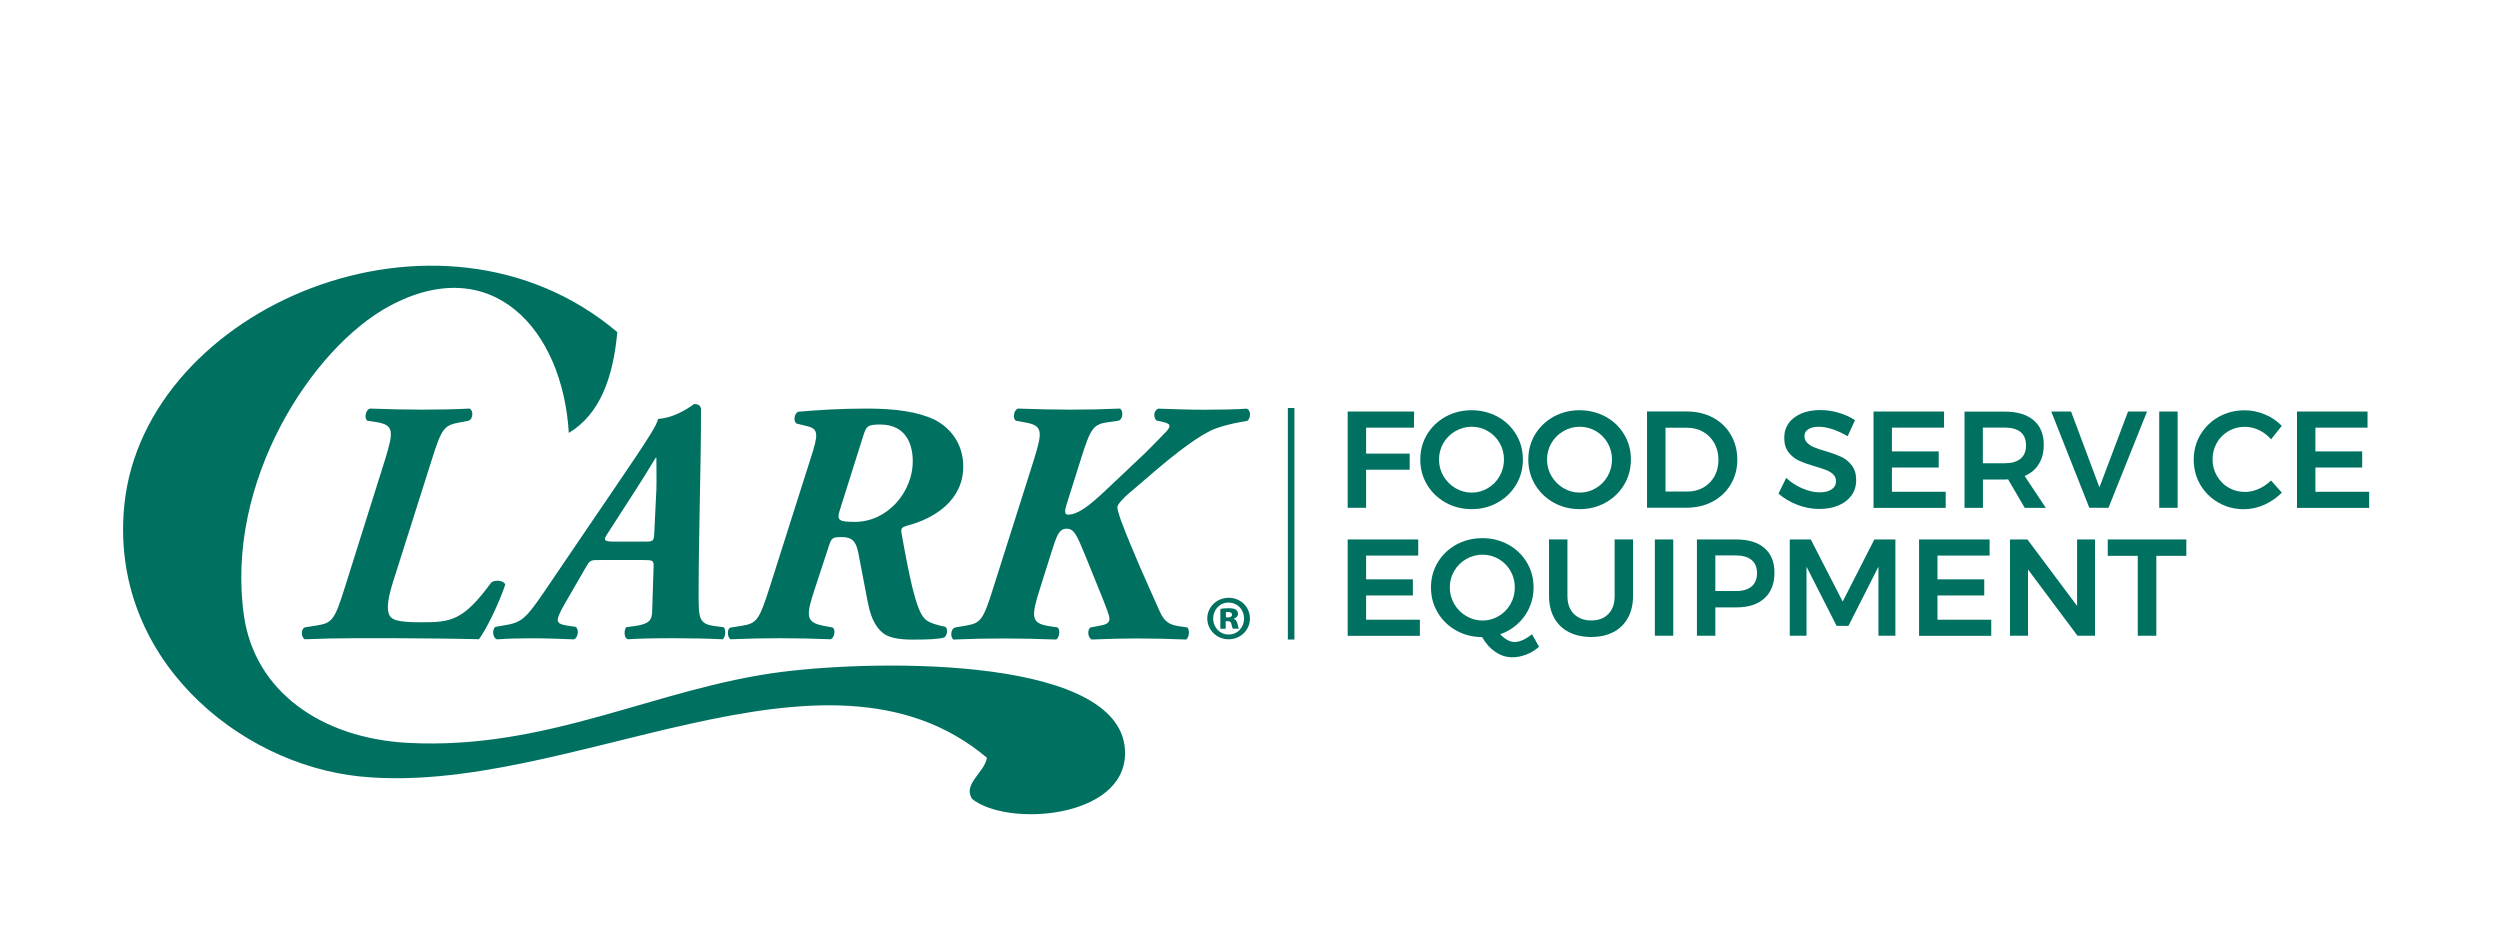<svg width="256" height="96" viewBox="0 0 256 96" fill="none" xmlns="http://www.w3.org/2000/svg">
<path d="M80.033 68.805C90.262 67.5 115.383 67.231 115.206 77.216C115.097 83.816 103.167 84.709 99.531 81.804C98.579 80.263 100.802 79.144 101.063 77.594C84.403 63.577 58.145 81.686 36.83 79.506C24.404 78.234 11.086 67.289 12.744 51.596C14.882 31.44 45.004 18.618 63.213 34.008C62.784 38.689 61.428 42.419 58.246 44.33C57.606 33.655 50.333 25.724 39.894 31.331C31.947 35.599 23.006 49.348 24.985 63.071C26.087 70.75 32.856 75.608 41.805 76.071C56.142 76.82 67.195 70.447 80.033 68.805Z" fill="#007161"/>
<path d="M40.273 59.502C39.742 61.169 39.599 62.196 39.81 62.836C40.02 63.475 40.66 63.72 43.076 63.72C46.166 63.72 47.403 63.61 50.316 59.636C50.703 59.35 51.553 59.426 51.739 59.847C51.175 61.623 49.785 64.494 49.045 65.454C47.942 65.42 46.528 65.42 45.004 65.387C43.514 65.387 41.914 65.353 40.466 65.353H36.383C34.683 65.353 33.083 65.387 31.206 65.462C30.819 65.252 30.776 64.359 31.273 64.225L32.443 64.048C33.967 63.795 34.253 63.551 35.28 60.251L39.431 47.058C40.315 44.187 40.357 43.514 38.547 43.227L37.629 43.084C37.276 42.874 37.419 41.981 37.873 41.838C39.717 41.906 41.561 41.948 43.261 41.948C44.962 41.948 46.561 41.914 48.085 41.838C48.514 42.049 48.439 42.941 47.975 43.084L47.058 43.261C45.534 43.547 45.248 43.758 44.221 47.058L40.273 59.502Z" fill="#007161"/>
<path d="M61.572 57.346C60.511 57.346 60.435 57.313 60.014 58.053L57.817 61.85C57.211 62.911 57.11 63.273 57.11 63.484C57.11 63.77 57.362 63.947 57.994 64.048L58.953 64.191C59.307 64.435 59.206 65.294 58.776 65.471C57 65.403 55.872 65.361 54.306 65.361C53.069 65.361 51.89 65.395 50.897 65.471C50.4 65.294 50.4 64.444 50.72 64.191L51.57 64.048C53.347 63.762 53.767 63.442 55.578 60.815C58.734 56.134 61.959 51.453 65.116 46.763C66.219 45.096 67.246 43.572 67.389 42.899C69.375 42.756 71.042 41.375 71.076 41.375H71.143C71.497 41.375 71.783 41.552 71.783 41.939C71.783 48.22 71.539 54.534 71.539 60.815C71.539 63.299 71.539 63.905 73.24 64.115L74.09 64.225C74.376 64.435 74.3 65.328 73.98 65.462C72.667 65.395 70.756 65.353 68.98 65.353C66.993 65.353 65.394 65.387 64.299 65.462C63.836 65.319 63.912 64.469 64.122 64.225L64.939 64.115C66.572 63.905 66.749 63.442 66.782 62.591L66.926 58.087C66.959 57.38 66.892 57.346 65.789 57.346H61.572ZM66.075 55.46C66.926 55.46 66.959 55.393 67.001 54.501L67.212 50.139C67.246 49.079 67.212 47.546 67.212 46.873H67.144C66.614 47.723 65.941 48.86 65.09 50.173L62.186 54.677C61.757 55.317 61.866 55.46 62.859 55.46H66.075Z" fill="#007161"/>
<path d="M83.03 46.873C83.813 44.465 83.813 43.926 82.677 43.648L81.54 43.362C81.22 43.076 81.33 42.335 81.751 42.158C83.847 41.981 86.044 41.838 88.772 41.838C91.676 41.838 93.983 42.158 95.692 42.975C97.325 43.791 98.638 45.458 98.638 47.765C98.638 51.276 95.624 53.12 92.888 53.827C92.249 54.004 92.249 54.214 92.324 54.644C93.141 59.224 93.814 62.448 94.665 63.332C95.128 63.829 96.121 64.04 96.794 64.183C97.114 64.427 97.005 65.033 96.685 65.286C95.978 65.462 94.951 65.496 93.419 65.496C92.139 65.496 91.188 65.319 90.615 64.966C89.908 64.503 89.235 63.619 88.873 61.733L87.879 56.555C87.627 55.351 87.206 54.997 86.145 54.997C85.261 54.997 85.152 55.107 84.908 55.814L83.451 60.251C82.492 63.122 82.525 63.728 84.335 64.082L85.261 64.258C85.581 64.435 85.472 65.252 85.084 65.462C83.35 65.395 81.574 65.353 79.873 65.353C78.173 65.353 76.573 65.387 74.805 65.462C74.452 65.252 74.418 64.326 74.839 64.258L75.942 64.082C77.466 63.837 77.718 63.551 78.779 60.251L83.03 46.873ZM90.127 43.471C88.78 43.471 88.704 43.682 88.393 44.642L85.985 52.27C85.665 53.297 85.918 53.44 87.543 53.44C90.91 53.44 93.469 50.35 93.469 47.235C93.461 45.391 92.712 43.471 90.127 43.471Z" fill="#007161"/>
<path d="M105.878 47.058C106.762 44.187 106.796 43.581 104.994 43.261L104.035 43.084C103.681 42.874 103.782 42.057 104.211 41.838C106.165 41.906 107.932 41.948 109.641 41.948C111.342 41.948 112.941 41.914 114.676 41.838C115.063 42.049 114.996 42.941 114.533 43.084L113.506 43.227C111.982 43.438 111.696 43.758 110.668 47.058L109.212 51.672C109.002 52.345 109.002 52.699 109.355 52.699C110.416 52.699 111.595 51.705 112.908 50.502L117.235 46.418C117.487 46.166 119.079 44.574 119.365 44.254C119.651 43.968 119.752 43.758 119.752 43.615C119.752 43.438 119.575 43.328 119.146 43.227L118.405 43.05C118.119 42.764 118.085 42.057 118.616 41.846C120.602 41.914 121.806 41.956 123.33 41.956C125.174 41.956 126.63 41.922 127.657 41.846C128.12 41.99 128.086 42.84 127.724 43.093C126.765 43.269 125.805 43.413 124.492 43.876C122.934 44.44 120.375 46.427 118.178 48.312L115.728 50.409C115.122 50.906 114.415 51.647 114.415 51.933C114.415 52.143 114.558 52.64 114.768 53.246C115.972 56.437 117.395 59.561 118.776 62.65C119.239 63.678 119.769 63.964 120.619 64.107L121.579 64.25C121.865 64.536 121.756 65.277 121.469 65.488C119.836 65.42 118.169 65.378 116.503 65.378C114.979 65.378 113.489 65.412 111.788 65.488C111.367 65.277 111.325 64.461 111.679 64.25L112.773 64.04C113.59 63.897 113.699 63.543 113.556 63.046C113.379 62.373 112.529 60.352 112.276 59.712L111.14 56.908C110.29 54.854 110.003 54.139 109.229 54.139C108.412 54.139 108.202 54.888 107.663 56.555L106.493 60.276C105.575 63.147 105.575 63.821 107.377 64.107L108.294 64.25C108.581 64.461 108.505 65.277 108.151 65.488C106.24 65.42 104.43 65.378 102.721 65.378C101.021 65.378 99.421 65.412 97.645 65.488C97.291 65.277 97.325 64.385 97.822 64.25L98.849 64.073C100.373 63.821 100.659 63.577 101.686 60.276L105.878 47.058Z" fill="#007161"/>
<path d="M132.548 41.779H131.875V65.488H132.548V41.779Z" fill="#007161"/>
<path d="M138.003 42.141H144.806L144.789 43.791H139.889V46.452H144.351V48.102H139.889V52H138.003V42.141Z" fill="#007161"/>
<path d="M153.359 42.672C154.159 43.109 154.79 43.715 155.253 44.49C155.716 45.256 155.943 46.115 155.943 47.058C155.943 48.001 155.716 48.851 155.253 49.626C154.79 50.4 154.159 51.015 153.359 51.461C152.559 51.916 151.667 52.135 150.69 52.135C149.714 52.135 148.821 51.907 148.022 51.461C147.222 51.007 146.59 50.4 146.127 49.626C145.664 48.851 145.437 47.992 145.437 47.058C145.437 46.115 145.664 45.265 146.127 44.49C146.59 43.724 147.222 43.118 148.022 42.672C148.821 42.234 149.714 42.006 150.69 42.006C151.667 42.015 152.559 42.234 153.359 42.672ZM149.04 44.145C148.527 44.44 148.114 44.844 147.811 45.357C147.508 45.871 147.356 46.435 147.356 47.058C147.356 47.681 147.508 48.245 147.811 48.759C148.114 49.272 148.527 49.685 149.04 49.988C149.554 50.291 150.109 50.442 150.707 50.442C151.296 50.442 151.844 50.291 152.357 49.988C152.862 49.685 153.266 49.281 153.561 48.759C153.856 48.237 154.007 47.672 154.007 47.058C154.007 46.435 153.856 45.871 153.561 45.357C153.266 44.844 152.862 44.44 152.357 44.145C151.852 43.85 151.296 43.699 150.707 43.699C150.118 43.699 149.562 43.85 149.04 44.145Z" fill="#007161"/>
<path d="M164.421 42.672C165.221 43.109 165.852 43.715 166.315 44.49C166.778 45.256 167.005 46.115 167.005 47.058C167.005 48.001 166.778 48.851 166.315 49.626C165.852 50.4 165.221 51.015 164.421 51.461C163.621 51.916 162.729 52.135 161.752 52.135C160.776 52.135 159.883 51.907 159.084 51.461C158.284 51.007 157.652 50.4 157.189 49.626C156.726 48.851 156.499 47.992 156.499 47.058C156.499 46.115 156.726 45.265 157.189 44.49C157.652 43.724 158.284 43.118 159.084 42.672C159.883 42.234 160.776 42.006 161.752 42.006C162.72 42.015 163.613 42.234 164.421 42.672ZM160.102 44.145C159.589 44.44 159.176 44.844 158.873 45.357C158.57 45.871 158.418 46.435 158.418 47.058C158.418 47.681 158.57 48.245 158.873 48.759C159.176 49.272 159.589 49.685 160.102 49.988C160.616 50.291 161.171 50.442 161.769 50.442C162.358 50.442 162.906 50.291 163.419 49.988C163.924 49.685 164.328 49.281 164.623 48.759C164.918 48.237 165.069 47.672 165.069 47.058C165.069 46.435 164.918 45.871 164.623 45.357C164.328 44.844 163.924 44.44 163.419 44.145C162.914 43.85 162.358 43.699 161.769 43.699C161.171 43.699 160.616 43.85 160.102 44.145Z" fill="#007161"/>
<path d="M175.407 42.764C176.19 43.185 176.796 43.766 177.234 44.515C177.672 45.265 177.899 46.115 177.899 47.066C177.899 48.018 177.672 48.86 177.225 49.609C176.779 50.358 176.165 50.939 175.373 51.36C174.582 51.781 173.69 51.992 172.679 51.992H168.655V42.133H172.755C173.748 42.141 174.632 42.352 175.407 42.764ZM174.43 49.92C174.91 49.643 175.289 49.255 175.567 48.767C175.836 48.27 175.971 47.715 175.971 47.083C175.971 46.452 175.828 45.888 175.55 45.383C175.272 44.877 174.877 44.49 174.388 44.212C173.9 43.934 173.344 43.8 172.73 43.8H170.549V50.333H172.806C173.403 50.333 173.951 50.198 174.43 49.92Z" fill="#007161"/>
<path d="M187.647 43.951C187.117 43.783 186.646 43.699 186.242 43.699C185.787 43.699 185.433 43.783 185.172 43.951C184.911 44.12 184.777 44.355 184.777 44.658C184.777 44.928 184.869 45.155 185.055 45.34C185.24 45.526 185.467 45.677 185.745 45.795C186.023 45.913 186.401 46.039 186.881 46.182C187.546 46.376 188.094 46.578 188.523 46.772C188.952 46.965 189.314 47.26 189.617 47.647C189.92 48.035 190.072 48.54 190.072 49.171C190.072 49.769 189.912 50.299 189.584 50.746C189.255 51.192 188.818 51.529 188.245 51.764C187.673 52 187.024 52.118 186.292 52.118C185.526 52.118 184.768 51.975 184.036 51.689C183.303 51.402 182.664 51.023 182.116 50.544L182.908 48.935C183.404 49.398 183.96 49.761 184.583 50.022C185.206 50.283 185.779 50.417 186.317 50.417C186.839 50.417 187.26 50.316 187.555 50.114C187.858 49.912 188.009 49.634 188.009 49.289C188.009 49.011 187.917 48.776 187.732 48.59C187.546 48.405 187.319 48.262 187.033 48.144C186.755 48.035 186.368 47.908 185.88 47.765C185.214 47.572 184.667 47.378 184.246 47.184C183.825 46.999 183.463 46.713 183.16 46.334C182.857 45.955 182.706 45.45 182.706 44.835C182.706 44.263 182.857 43.766 183.16 43.337C183.463 42.907 183.901 42.579 184.457 42.343C185.012 42.108 185.661 41.99 186.393 41.99C187.033 41.99 187.664 42.082 188.287 42.267C188.91 42.453 189.466 42.705 189.954 43.025L189.196 44.675C188.691 44.364 188.169 44.128 187.647 43.951Z" fill="#007161"/>
<path d="M191.848 42.141H199.071V43.791H193.734V46.224H198.524V47.874H193.734V50.358H199.24V52.008H191.848V42.141Z" fill="#007161"/>
<path d="M207.33 52L205.63 49.087C205.554 49.095 205.436 49.104 205.276 49.104H203.053V52.008H201.168V42.149H205.284C206.564 42.149 207.549 42.444 208.239 43.033C208.938 43.623 209.283 44.465 209.283 45.542C209.283 46.309 209.115 46.974 208.778 47.512C208.45 48.06 207.961 48.464 207.322 48.742L209.494 52.008H207.33V52ZM203.045 47.437H205.268C205.983 47.437 206.522 47.285 206.901 46.974C207.28 46.662 207.465 46.208 207.465 45.593C207.465 44.995 207.28 44.541 206.901 44.237C206.522 43.934 205.983 43.783 205.268 43.783H203.045V47.437Z" fill="#007161"/>
<path d="M210.049 42.141H212.078L214.982 49.904L217.912 42.141H219.857L215.908 52H213.947L210.049 42.141Z" fill="#007161"/>
<path d="M221.103 42.141H222.989V52H221.103V42.141Z" fill="#007161"/>
<path d="M231.323 44.044C230.851 43.817 230.363 43.707 229.875 43.707C229.26 43.707 228.705 43.85 228.199 44.145C227.694 44.44 227.29 44.835 227.004 45.349C226.709 45.862 226.566 46.418 226.566 47.033C226.566 47.647 226.709 48.203 227.004 48.717C227.299 49.23 227.694 49.634 228.199 49.929C228.705 50.224 229.26 50.375 229.875 50.375C230.346 50.375 230.818 50.274 231.289 50.064C231.76 49.853 232.181 49.567 232.552 49.205L233.663 50.443C233.15 50.965 232.543 51.386 231.862 51.689C231.18 51.992 230.481 52.143 229.774 52.143C228.822 52.143 227.955 51.916 227.172 51.47C226.381 51.015 225.766 50.409 225.312 49.634C224.857 48.86 224.638 48.001 224.638 47.066C224.638 46.123 224.866 45.273 225.329 44.499C225.792 43.732 226.415 43.126 227.206 42.68C227.997 42.242 228.881 42.015 229.849 42.015C230.557 42.015 231.247 42.158 231.92 42.436C232.594 42.714 233.175 43.109 233.655 43.606L232.56 44.987C232.207 44.583 231.794 44.263 231.323 44.044Z" fill="#007161"/>
<path d="M235.212 42.141H242.435V43.791H237.098V46.224H241.888V47.874H237.098V50.358H242.604V52.008H235.212V42.141Z" fill="#007161"/>
<path d="M138.003 55.241H145.227V56.892H139.889V59.325H144.679V60.975H139.889V63.459H145.395V65.109H138.003V55.241Z" fill="#007161"/>
<path d="M157.602 66.228C157.223 66.565 156.794 66.835 156.305 67.02C155.817 67.213 155.337 67.306 154.866 67.306C154.243 67.306 153.67 67.121 153.132 66.759C152.593 66.397 152.138 65.892 151.768 65.235C150.791 65.235 149.907 65.008 149.108 64.561C148.308 64.107 147.676 63.501 147.222 62.726C146.759 61.952 146.531 61.093 146.531 60.158C146.531 59.224 146.759 58.365 147.222 57.59C147.685 56.824 148.316 56.218 149.116 55.772C149.916 55.334 150.808 55.107 151.785 55.107C152.761 55.107 153.654 55.326 154.453 55.772C155.253 56.21 155.884 56.816 156.347 57.59C156.811 58.356 157.038 59.215 157.038 60.158C157.038 60.891 156.895 61.581 156.608 62.221C156.322 62.869 155.918 63.425 155.405 63.888C154.891 64.359 154.293 64.713 153.62 64.949C154.117 65.471 154.613 65.74 155.102 65.74C155.607 65.74 156.196 65.479 156.878 64.949L157.602 66.228ZM148.922 61.859C149.225 62.373 149.638 62.785 150.151 63.088C150.665 63.391 151.221 63.543 151.818 63.543C152.408 63.543 152.955 63.391 153.468 63.088C153.973 62.785 154.378 62.381 154.672 61.859C154.967 61.345 155.118 60.773 155.118 60.158C155.118 59.544 154.967 58.971 154.672 58.458C154.378 57.944 153.973 57.54 153.468 57.245C152.963 56.95 152.408 56.799 151.818 56.799C151.221 56.799 150.657 56.95 150.143 57.245C149.63 57.54 149.217 57.944 148.914 58.458C148.611 58.971 148.459 59.535 148.459 60.158C148.459 60.781 148.619 61.345 148.922 61.859Z" fill="#007161"/>
<path d="M161.171 62.869C161.609 63.307 162.207 63.534 162.947 63.534C163.688 63.534 164.278 63.315 164.699 62.869C165.128 62.431 165.338 61.817 165.338 61.034V55.233H167.224V61.034C167.224 61.892 167.047 62.633 166.702 63.265C166.357 63.896 165.86 64.385 165.22 64.721C164.581 65.058 163.815 65.227 162.947 65.227C162.064 65.227 161.297 65.058 160.641 64.721C159.993 64.385 159.487 63.896 159.142 63.265C158.797 62.633 158.62 61.884 158.62 61.034V55.233H160.506V61.034C160.506 61.817 160.725 62.431 161.171 62.869Z" fill="#007161"/>
<path d="M169.455 55.241H171.341V65.1H169.455V55.241Z" fill="#007161"/>
<path d="M180.685 56.125C181.367 56.715 181.704 57.557 181.704 58.634C181.704 59.762 181.367 60.638 180.685 61.261C180.004 61.884 179.044 62.196 177.806 62.196H175.651V65.1H173.765V55.241H177.806C179.044 55.241 180.004 55.536 180.685 56.125ZM179.347 60.066C179.726 59.754 179.919 59.299 179.919 58.685C179.919 58.087 179.726 57.632 179.347 57.329C178.968 57.026 178.421 56.875 177.705 56.875H175.651V60.52H177.705C178.421 60.537 178.968 60.377 179.347 60.066Z" fill="#007161"/>
<path d="M183.27 55.241H185.425L188.691 61.598L191.932 55.241H194.088V65.1H192.353V58.028L189.281 64.09H188.068L184.987 58.028V65.1H183.27V55.241Z" fill="#007161"/>
<path d="M196.512 55.241H203.735V56.892H198.398V59.325H203.188V60.975H198.398V63.459H203.904V65.109H196.512V55.241Z" fill="#007161"/>
<path d="M212.693 55.241H214.528V65.1H212.735L207.667 58.314V65.1H205.823V55.241H207.608L212.693 62.044V55.241Z" fill="#007161"/>
<path d="M215.841 55.241H223.881V56.917H220.808V65.1H218.906V56.917H215.833V55.241H215.841Z" fill="#007161"/>
<path d="M127.994 63.324C127.994 64.519 127.034 65.462 125.813 65.462C124.601 65.462 123.625 64.519 123.625 63.324C123.625 62.154 124.609 61.211 125.83 61.211C127.034 61.211 127.994 62.154 127.994 63.324ZM124.231 63.341C124.231 64.25 124.913 64.974 125.813 64.974C126.723 64.982 127.388 64.242 127.388 63.341C127.388 62.423 126.723 61.707 125.788 61.707C124.913 61.699 124.231 62.423 124.231 63.341ZM125.519 64.385H124.963V62.356C125.123 62.313 125.418 62.28 125.805 62.28C126.234 62.28 126.419 62.339 126.563 62.44C126.689 62.516 126.773 62.667 126.773 62.869C126.773 63.096 126.588 63.273 126.335 63.349V63.374C126.546 63.45 126.664 63.61 126.723 63.888C126.781 64.174 126.824 64.3 126.857 64.376H126.251C126.192 64.3 126.15 64.124 126.1 63.913C126.066 63.703 125.948 63.61 125.721 63.61H125.51V64.385H125.519ZM125.527 63.223H125.729C125.982 63.223 126.158 63.139 126.158 62.945C126.158 62.768 126.024 62.667 125.771 62.667C125.67 62.667 125.586 62.684 125.536 62.684V63.223H125.527Z" fill="#007161"/>
</svg>
